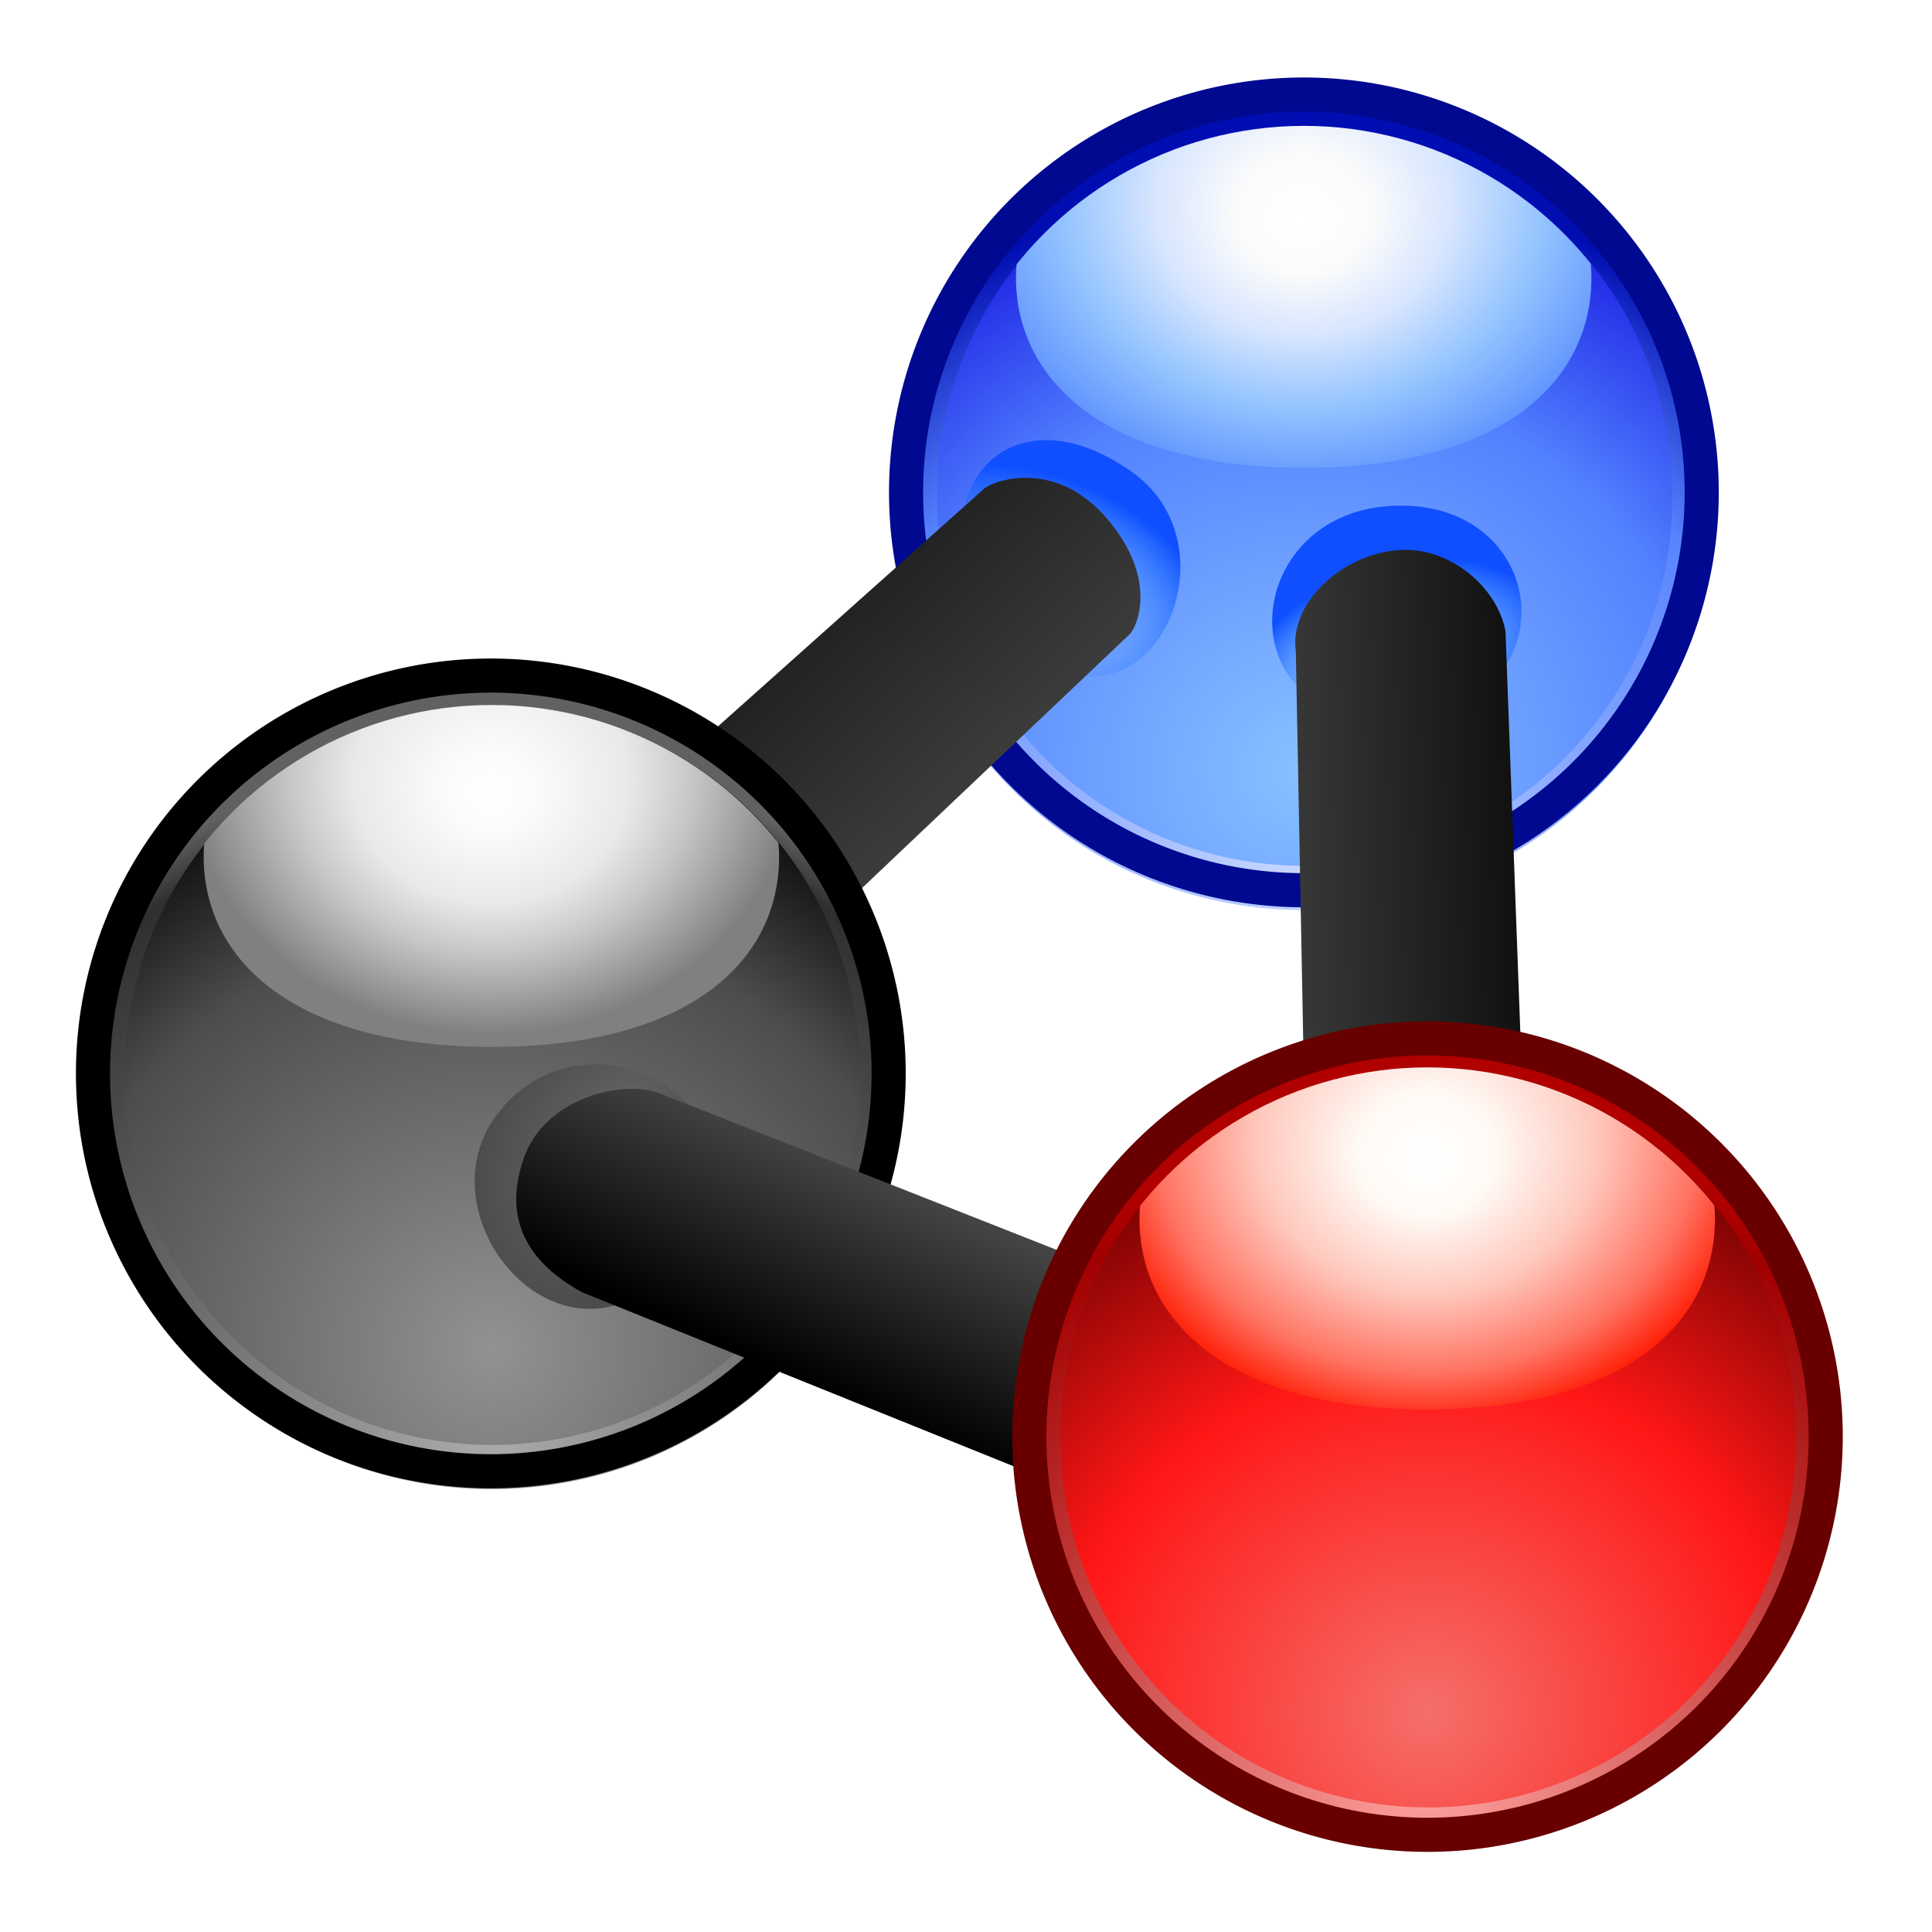 <?xml version="1.0" encoding="UTF-8" standalone="no"?>
<!-- Created with Inkscape (http://www.inkscape.org/) -->
<svg
   xmlns:svg="http://www.w3.org/2000/svg"
   xmlns="http://www.w3.org/2000/svg"
   xmlns:xlink="http://www.w3.org/1999/xlink"
   xmlns:inkscape="http://www.inkscape.org/namespaces/inkscape"
   version="1.0"
   width="128"
   height="128"
   id="svg2425">
  <defs
     id="defs2428">
    <linearGradient
       id="linearGradient19861">
      <stop
         style="stop-color:#000000;stop-opacity:0"
         offset="0"
         id="stop19863" />
      <stop
         style="stop-color:#000000;stop-opacity:0.502"
         offset="1"
         id="stop19865" />
    </linearGradient>
    <linearGradient
       id="linearGradient15002">
      <stop
         style="stop-color:#43baff;stop-opacity:0"
         offset="0"
         id="stop15004" />
      <stop
         style="stop-color:#2984ff;stop-opacity:0"
         offset="0.519"
         id="stop25701" />
      <stop
         style="stop-color:#0f4fff;stop-opacity:1"
         offset="1"
         id="stop15006" />
    </linearGradient>
    <linearGradient
       id="linearGradient13054">
      <stop
         style="stop-color:#000000;stop-opacity:1"
         offset="0"
         id="stop13056" />
      <stop
         style="stop-color:#3c3c3c;stop-opacity:1"
         offset="1"
         id="stop13058" />
    </linearGradient>
    <linearGradient
       id="linearGradient12073">
      <stop
         style="stop-color:#000000;stop-opacity:1"
         offset="0"
         id="stop12075" />
      <stop
         style="stop-color:#454545;stop-opacity:1"
         offset="1"
         id="stop12077" />
    </linearGradient>
    <linearGradient
       id="linearGradient10125">
      <stop
         style="stop-color:#383838;stop-opacity:1"
         offset="0"
         id="stop10127" />
      <stop
         style="stop-color:#0f0f0f;stop-opacity:1"
         offset="1"
         id="stop10129" />
    </linearGradient>
    <linearGradient
       id="linearGradient7200">
      <stop
         style="stop-color:#aeaeae;stop-opacity:1"
         offset="0"
         id="stop7202" />
      <stop
         style="stop-color:#2f2f2f;stop-opacity:1"
         offset="0.926"
         id="stop7204" />
      <stop
         style="stop-color:#616161;stop-opacity:1"
         offset="1"
         id="stop7206" />
    </linearGradient>
    <linearGradient
       id="linearGradient7185">
      <stop
         style="stop-color:#ffffff;stop-opacity:1"
         offset="0"
         id="stop7187" />
      <stop
         style="stop-color:#fbfbfb;stop-opacity:1"
         offset="0.15"
         id="stop7189" />
      <stop
         style="stop-color:#e9e9e9;stop-opacity:1"
         offset="0.45"
         id="stop7191" />
      <stop
         style="stop-color:#c8c8c8;stop-opacity:1"
         offset="0.65"
         id="stop7193" />
      <stop
         style="stop-color:#808080;stop-opacity:1"
         offset="1"
         id="stop7195" />
    </linearGradient>
    <linearGradient
       id="linearGradient6208">
      <stop
         style="stop-color:#929292;stop-opacity:1"
         offset="0"
         id="stop6210" />
      <stop
         style="stop-color:#4d4d4d;stop-opacity:1"
         offset="0.685"
         id="stop6212" />
      <stop
         style="stop-color:#000000;stop-opacity:1"
         offset="1"
         id="stop6214" />
    </linearGradient>
    <linearGradient
       id="linearGradient5186">
      <stop
         style="stop-color:#ccdaff;stop-opacity:1"
         offset="0"
         id="stop5188" />
      <stop
         style="stop-color:#5885ff;stop-opacity:1"
         offset="0.721"
         id="stop5190" />
      <stop
         style="stop-color:#000eb1;stop-opacity:1"
         offset="1"
         id="stop5192" />
    </linearGradient>
    <linearGradient
       id="linearGradient5174">
      <stop
         style="stop-color:#ffffff;stop-opacity:1"
         offset="0"
         id="stop5176" />
      <stop
         style="stop-color:#fbfbfb;stop-opacity:1"
         offset="0.198"
         id="stop5178" />
      <stop
         style="stop-color:#d7e5ff;stop-opacity:1"
         offset="0.44"
         id="stop5180" />
      <stop
         style="stop-color:#97c6ff;stop-opacity:1"
         offset="0.698"
         id="stop5182" />
      <stop
         style="stop-color:#6396ff;stop-opacity:1"
         offset="1"
         id="stop5184" />
    </linearGradient>
    <linearGradient
       id="linearGradient5166">
      <stop
         style="stop-color:#89c1ff;stop-opacity:1"
         offset="0"
         id="stop5168" />
      <stop
         style="stop-color:#5382ff;stop-opacity:1"
         offset="0.573"
         id="stop5170" />
      <stop
         style="stop-color:#0800db;stop-opacity:1"
         offset="1"
         id="stop5172" />
    </linearGradient>
    <linearGradient
       id="linearGradient4338">
      <stop
         style="stop-color:#ffffff;stop-opacity:1"
         offset="0"
         id="stop4340" />
      <stop
         style="stop-color:#fffaf5;stop-opacity:1"
         offset="0.2"
         id="stop9062" />
      <stop
         style="stop-color:#ffc8bd;stop-opacity:1"
         offset="0.5"
         id="stop4348" />
      <stop
         style="stop-color:#ff7463;stop-opacity:1"
         offset="0.8"
         id="stop9069" />
      <stop
         style="stop-color:#ff2109;stop-opacity:1"
         offset="1"
         id="stop4342" />
    </linearGradient>
    <linearGradient
       id="linearGradient3432">
      <stop
         style="stop-color:#ffa5a1;stop-opacity:1"
         offset="0"
         id="stop3434" />
      <stop
         style="stop-color:#a10000;stop-opacity:1"
         offset="0.944"
         id="stop3436" />
      <stop
         style="stop-color:#b10000;stop-opacity:1"
         offset="1"
         id="stop3438" />
    </linearGradient>
    <linearGradient
       id="linearGradient3021">
      <stop
         style="stop-color:#f56f6a;stop-opacity:1"
         offset="0"
         id="stop3023" />
      <stop
         style="stop-color:#ff1716;stop-opacity:1"
         offset="0.573"
         id="stop3031" />
      <stop
         style="stop-color:#6c0000;stop-opacity:1"
         offset="1"
         id="stop3025" />
    </linearGradient>
    <radialGradient
       cx="95.118"
       cy="116.759"
       r="26.752"
       fx="95.118"
       fy="116.759"
       id="radialGradient3027"
       xlink:href="#linearGradient3021"
       gradientUnits="userSpaceOnUse"
       gradientTransform="matrix(1.55,0,0,1.549,-52.289,-64.159)"
       spreadMethod="pad" />
    <linearGradient
       x1="95.147"
       y1="121.787"
       x2="95.147"
       y2="70.038"
       id="linearGradient3418"
       xlink:href="#linearGradient3021"
       gradientUnits="userSpaceOnUse" />
    <radialGradient
       cx="95.118"
       cy="118.317"
       r="26.752"
       fx="95.118"
       fy="118.317"
       id="radialGradient3430"
       xlink:href="#linearGradient3432"
       gradientUnits="userSpaceOnUse"
       gradientTransform="matrix(1.602,-2.7966445e-2,2.796219e-2,1.602,-60.588,-67.705)"
       spreadMethod="pad" />
    <radialGradient
       cx="94.374"
       cy="32.574"
       r="18.392"
       fx="94.374"
       fy="32.574"
       id="radialGradient6298"
       xlink:href="#linearGradient4338"
       gradientUnits="userSpaceOnUse"
       gradientTransform="matrix(1.167,0,0,1.056,-15.744,-0.799)" />
    <clipPath
       id="clipPath8240">
      <path
         d="M 121.869 96.79 A 26.752 26.752 0 1 1  68.366,96.79 A 26.752 26.752 0 1 1  121.869 96.79 z"
         transform="matrix(0.83,0,0,0.961,15.44,-39.29)"
         style="opacity:1;fill:#ffffff;fill-opacity:1;fill-rule:nonzero;stroke:none;stroke-width:2.535;stroke-linejoin:round;stroke-miterlimit:4;stroke-dasharray:none;stroke-opacity:0.502"
         id="path8242" />
    </clipPath>
    <radialGradient
       cx="95.118"
       cy="116.759"
       r="26.752"
       fx="95.118"
       fy="116.759"
       id="radialGradient9219"
       xlink:href="#linearGradient3021"
       gradientUnits="userSpaceOnUse"
       gradientTransform="matrix(1.741,0,0,1.655,-70.524,-76.46)"
       spreadMethod="pad" />
    <radialGradient
       cx="94.374"
       cy="32.247"
       r="18.392"
       fx="94.374"
       fy="30.301"
       id="radialGradient9221"
       xlink:href="#linearGradient4338"
       gradientUnits="userSpaceOnUse"
       gradientTransform="matrix(1.157,-1.9635939e-7,1.5998117e-7,1.264,-14.801,-7.541)" />
    <radialGradient
       cx="94.374"
       cy="32.574"
       r="18.392"
       fx="94.374"
       fy="32.574"
       id="radialGradient2225"
       xlink:href="#linearGradient5174"
       gradientUnits="userSpaceOnUse"
       gradientTransform="matrix(1.167,0,0,1.056,-15.744,-0.799)" />
    <radialGradient
       cx="94.374"
       cy="32.574"
       r="18.392"
       fx="94.374"
       fy="32.574"
       id="radialGradient2245"
       xlink:href="#linearGradient4338"
       gradientUnits="userSpaceOnUse"
       gradientTransform="matrix(1.167,0,0,1.056,-15.744,-0.799)" />
    <radialGradient
       cx="94.374"
       cy="32.574"
       r="18.392"
       fx="94.374"
       fy="32.574"
       id="radialGradient7197"
       xlink:href="#linearGradient7185"
       gradientUnits="userSpaceOnUse"
       gradientTransform="matrix(1.167,0,0,1.056,-15.744,-0.799)" />
    <linearGradient
       x1="85.789"
       y1="58.042"
       x2="101.082"
       y2="57.585"
       id="linearGradient10131"
       xlink:href="#linearGradient10125"
       gradientUnits="userSpaceOnUse" />
    <linearGradient
       x1="57.184"
       y1="93.2"
       x2="63.176"
       y2="80.016"
       id="linearGradient12079"
       xlink:href="#linearGradient12073"
       gradientUnits="userSpaceOnUse" />
    <linearGradient
       x1="42.213"
       y1="27.247"
       x2="65.044"
       y2="51.565"
       id="linearGradient13060"
       xlink:href="#linearGradient13054"
       gradientUnits="userSpaceOnUse" />
    <radialGradient
       cx="92.273"
       cy="43.193"
       r="8.424"
       fx="92.273"
       fy="43.193"
       id="radialGradient15008"
       xlink:href="#linearGradient15002"
       gradientUnits="userSpaceOnUse"
       gradientTransform="matrix(1.199,-0.362,0.219,0.726,-27.557,45.944)" />
    <filter
       id="filter17917">
      <feGaussianBlur
         id="feGaussianBlur17919"
         stdDeviation="0.395"
         inkscape:collect="always" />
    </filter>
    <radialGradient
       cx="40.283"
       cy="80.71"
       r="8.11"
       fx="40.283"
       fy="80.71"
       id="radialGradient19867"
       xlink:href="#linearGradient19861"
       gradientUnits="userSpaceOnUse"
       gradientTransform="matrix(-1.471,-1.325,1.404,-1.56,-11.832,252.226)" />
    <filter
       id="filter21807">
      <feGaussianBlur
         id="feGaussianBlur21809"
         stdDeviation="0.392"
         inkscape:collect="always" />
    </filter>
    <radialGradient
       cx="66.005"
       cy="39.425"
       r="7.269"
       fx="66.005"
       fy="39.425"
       id="radialGradient24726"
       xlink:href="#linearGradient15002"
       gradientUnits="userSpaceOnUse"
       gradientTransform="matrix(0.391,-1.091,1.617,0.579,-21.366,88.972)" />
    <filter
       id="filter25697">
      <feGaussianBlur
         id="feGaussianBlur25699"
         stdDeviation="0.375"
         inkscape:collect="always" />
    </filter>
    <radialGradient
       cx="94.374"
       cy="32.574"
       r="18.392"
       fx="94.374"
       fy="32.574"
       id="radialGradient27049"
       xlink:href="#linearGradient5174"
       gradientUnits="userSpaceOnUse"
       gradientTransform="matrix(1.167,0,0,1.056,-15.744,-0.799)" />
    <radialGradient
       cx="94.374"
       cy="32.574"
       r="18.392"
       fx="94.374"
       fy="32.574"
       id="radialGradient27060"
       xlink:href="#linearGradient4338"
       gradientUnits="userSpaceOnUse"
       gradientTransform="matrix(1.167,0,0,1.056,-15.744,-0.799)" />
    <radialGradient
       cx="94.374"
       cy="32.574"
       r="18.392"
       fx="94.374"
       fy="32.574"
       id="radialGradient27071"
       xlink:href="#linearGradient7185"
       gradientUnits="userSpaceOnUse"
       gradientTransform="matrix(1.167,0,0,1.056,-15.744,-0.799)" />
    <radialGradient
       cx="94.374"
       cy="32.574"
       r="18.392"
       fx="94.374"
       fy="32.574"
       id="radialGradient27092"
       xlink:href="#linearGradient5174"
       gradientUnits="userSpaceOnUse"
       gradientTransform="matrix(1.167,0,0,1.056,-15.744,-0.799)" />
    <filter
       id="filter9064">
      <feGaussianBlur
         id="feGaussianBlur9066"
         stdDeviation="0.446"
         inkscape:collect="always" />
    </filter>
    <radialGradient
       cx="94.374"
       cy="30.938"
       r="18.392"
       fx="94.374"
       fy="33.458"
       id="radialGradient9071"
       xlink:href="#linearGradient4338"
       gradientUnits="userSpaceOnUse"
       gradientTransform="matrix(1.111,4.6944425e-8,-3.6259871e-8,1.151,-10.515,-3.946)" />
    <radialGradient
       cx="94.374"
       cy="32.574"
       r="18.392"
       fx="94.374"
       fy="32.574"
       id="radialGradient9083"
       xlink:href="#linearGradient5174"
       gradientUnits="userSpaceOnUse"
       gradientTransform="matrix(1.167,0,0,1.056,-15.744,-0.799)" />
    <radialGradient
       cx="94.374"
       cy="30.938"
       r="18.392"
       fx="94.374"
       fy="33.458"
       id="radialGradient9101"
       xlink:href="#linearGradient4338"
       gradientUnits="userSpaceOnUse"
       gradientTransform="matrix(1.111,4.6944425e-8,-3.6259871e-8,1.151,-10.515,-3.946)" />
    <radialGradient
       cx="95.118"
       cy="116.759"
       r="26.752"
       fx="95.118"
       fy="116.759"
       id="radialGradient11065"
       xlink:href="#linearGradient5166"
       gradientUnits="userSpaceOnUse"
       gradientTransform="matrix(1.916,0,0,1.82,-87.101,-95.797)"
       spreadMethod="pad" />
    <radialGradient
       cx="95.118"
       cy="118.317"
       r="26.752"
       fx="95.118"
       fy="118.317"
       id="radialGradient11067"
       xlink:href="#linearGradient5186"
       gradientUnits="userSpaceOnUse"
       gradientTransform="matrix(1.602,-2.7966445e-2,2.796219e-2,1.602,-60.588,-67.705)"
       spreadMethod="pad" />
    <radialGradient
       cx="94.374"
       cy="30.938"
       r="18.392"
       fx="94.374"
       fy="33.458"
       id="radialGradient11069"
       xlink:href="#linearGradient5174"
       gradientUnits="userSpaceOnUse"
       gradientTransform="matrix(1.111,4.6944425e-8,-3.6259871e-8,1.151,-10.515,-3.946)" />
    <radialGradient
       cx="95.118"
       cy="118.317"
       r="26.752"
       fx="95.118"
       fy="118.317"
       id="radialGradient11083"
       xlink:href="#linearGradient7200"
       gradientUnits="userSpaceOnUse"
       gradientTransform="matrix(1.602,-2.7966445e-2,2.796219e-2,1.602,-60.588,-67.705)"
       spreadMethod="pad" />
    <radialGradient
       cx="95.118"
       cy="116.759"
       r="26.752"
       fx="95.118"
       fy="116.759"
       id="radialGradient11085"
       xlink:href="#linearGradient6208"
       gradientUnits="userSpaceOnUse"
       gradientTransform="matrix(1.773,0,0,1.685,-73.543,-79.982)"
       spreadMethod="pad" />
    <radialGradient
       cx="94.374"
       cy="30.938"
       r="18.392"
       fx="94.374"
       fy="33.458"
       id="radialGradient11087"
       xlink:href="#linearGradient4338"
       gradientUnits="userSpaceOnUse"
       gradientTransform="matrix(1.111,4.6944425e-8,-3.6259871e-8,1.151,-10.515,-3.946)" />
    <radialGradient
       cx="94.374"
       cy="30.938"
       r="18.392"
       fx="94.374"
       fy="33.458"
       id="radialGradient12070"
       xlink:href="#linearGradient7185"
       gradientUnits="userSpaceOnUse"
       gradientTransform="matrix(1.066,0,0,1.104,-6.229,-2.49)" />
    <radialGradient
       cx="94.374"
       cy="30.938"
       r="18.392"
       fx="94.374"
       fy="33.458"
       id="radialGradient18300"
       xlink:href="#linearGradient7185"
       gradientUnits="userSpaceOnUse"
       gradientTransform="matrix(1.007,0,0,1.044,-0.698,-0.612)" />
    <radialGradient
       cx="95.118"
       cy="118.317"
       r="26.752"
       fx="95.118"
       fy="118.317"
       id="radialGradient18567"
       xlink:href="#linearGradient5186"
       gradientUnits="userSpaceOnUse"
       gradientTransform="matrix(1.602,-2.7966445e-2,2.796219e-2,1.602,-60.588,-67.705)"
       spreadMethod="pad" />
    <radialGradient
       cx="95.118"
       cy="118.317"
       r="26.752"
       fx="95.118"
       fy="118.317"
       id="radialGradient18572"
       xlink:href="#linearGradient3432"
       gradientUnits="userSpaceOnUse"
       gradientTransform="matrix(1.602,-2.7966445e-2,2.796219e-2,1.602,-60.588,-67.705)"
       spreadMethod="pad" />
    <radialGradient
       cx="95.118"
       cy="118.317"
       r="26.752"
       fx="95.118"
       fy="118.317"
       id="radialGradient18574"
       xlink:href="#linearGradient7200"
       gradientUnits="userSpaceOnUse"
       gradientTransform="matrix(1.602,-2.7966445e-2,2.796219e-2,1.602,-60.588,-67.705)"
       spreadMethod="pad" />
    <radialGradient
       cx="95.118"
       cy="118.317"
       r="26.752"
       fx="95.118"
       fy="118.317"
       id="radialGradient18579"
       xlink:href="#linearGradient5186"
       gradientUnits="userSpaceOnUse"
       gradientTransform="matrix(1.65,-2.8794134e-2,2.8789753e-2,1.649,-73.939,-136.644)"
       spreadMethod="pad" />
    <filter
       id="filter19551">
      <feGaussianBlur
         id="feGaussianBlur19553"
         stdDeviation="0.587"
         inkscape:collect="always" />
    </filter>
  </defs>
  <g
     style="display:inline"
     id="layer2">
    <g
       style="display:inline"
       id="layer9">
      <g
         transform="translate(-6.818,-61.368)"
         style="display:inline"
         id="g18399">
        <path
           d="M 86.375, z "
           transform="translate(8,62.549)"
           style="fill:#000000;fill-opacity:0.588;fill-rule:nonzero;stroke:none;stroke-width:2.535;stroke-linejoin:round;stroke-miterlimit:4;stroke-opacity:0.502;filter:url(#filter19551)"
           id="path18401" />
      </g>
      <g
         transform="translate(-61.817,-24.183)"
         style="display:inline"
         id="g18415" />
      <g
         transform="matrix(1.007,0,0,1.007,-0.452,-0.824)"
         style="display:inline"
         id="g18435" />
    </g>
    <g
       style="display:inline"
       id="layer5">
      <g
         transform="translate(-8,-62.549)"
         style="display:inline"
         id="g9085">
        <path
           d="M 121.869 96.79 A 26.752 26.752 0 1 1  68.366,96.79 A 26.752 26.752 0 1 1  121.869 96.79 z"
           transform="matrix(1.021,0,0,1.021,-2.725,-3.459)"
           style="opacity:1;fill:url(#radialGradient11067);fill-opacity:1;fill-rule:nonzero;stroke:none;stroke-width:2.535;stroke-linejoin:round;stroke-miterlimit:4;stroke-dasharray:none;stroke-opacity:0.502"
           id="path9087" />
        <g
           transform="matrix(1.016,0,0,1.016,-1.463,-1.478)"
           id="g9089">
          <path
             d="M 121.869 96.79 A 26.752 26.752 0 1 1  68.366,96.79 A 26.752 26.752 0 1 1  121.869 96.79 z"
             transform="matrix(0.896,0,0,0.896,9.165,8.64)"
             style="opacity:1;fill:url(#radialGradient11065);fill-opacity:1;fill-rule:nonzero;stroke:none;stroke-width:2.535;stroke-linejoin:round;stroke-miterlimit:4;stroke-dasharray:none;stroke-opacity:0.502"
             id="path9091" />
          <path
             d="M 111.764,38.456 C 111.764,45.812 106.312,51.783 94.374,51.783 C 82.604,51.783 76.985,45.812 76.985,38.456 C 76.985,31.099 84.775,25.129 94.374,25.129 C 103.974,25.129 111.764,31.099 111.764,38.456 z "
             transform="matrix(1.079,0,0,0.932,-7.503,45.261)"
             style="fill:url(#radialGradient11069);fill-opacity:1;fill-rule:nonzero;stroke:none;stroke-width:2.5;stroke-linejoin:round;stroke-miterlimit:4;stroke-opacity:0.502;filter:url(#filter9064)"
             clip-path="url(#clipPath8240)"
             id="path9093" />
        </g>
        <path
           d="M 121.688 96.79 A 26.57 26.57 0 1 1  68.548,96.79 A 26.57 26.57 0 1 1  121.688 96.79 z"
           transform="matrix(0.992,0,0,0.992,2.8939667e-2,-0.845)"
           style="opacity:1;fill:none;fill-opacity:0;fill-rule:nonzero;stroke:#00098f;stroke-width:2.278;stroke-linejoin:round;stroke-miterlimit:4;stroke-dasharray:none;stroke-opacity:1"
           id="path9095" />
      </g>
    </g>
    <g
       style="display:inline"
       id="layer8">
      <path
         d="M 75.046,31.307 C 66.254,25 60.099,33.91 66.308,41.025 C 74.966,51.68 82.756,36.838 75.046,31.307 z "
         style="fill:url(#radialGradient24726);fill-opacity:1;fill-rule:evenodd;stroke:none;stroke-width:0.1;stroke-linecap:butt;stroke-linejoin:miter;stroke-miterlimit:4;stroke-dasharray:none;stroke-opacity:1;filter:url(#filter25697)"
         id="path21811" />
      <path
         d="M 40.917,54.064 C 40.917,54.064 65.131,32.44 65.131,32.44 C 65.594,31.911 69.862,30.213 73.418,34.447 C 76.693,38.348 75.371,41.493 74.842,42.022 C 74.842,42.022 51.017,64.617 51.017,64.617 L 40.917,54.064 z "
         style="fill:url(#linearGradient13060);fill-opacity:1;fill-rule:evenodd;stroke:none;stroke-width:0.1;stroke-linecap:butt;stroke-linejoin:miter;stroke-miterlimit:4;stroke-dasharray:none;stroke-opacity:1"
         id="path12083" />
    </g>
    <g
       style="display:inline"
       id="layer6">
      <g
         transform="translate(-61.817,-24.183)"
         style="display:inline"
         id="g11071">
        <path
           d="M 121.869 96.79 A 26.752 26.752 0 1 1  68.366,96.79 A 26.752 26.752 0 1 1  121.869 96.79 z"
           transform="matrix(1.021,0,0,1.021,-2.725,-3.459)"
           style="opacity:1;fill:url(#radialGradient11083);fill-opacity:1;fill-rule:nonzero;stroke:none;stroke-width:2.535;stroke-linejoin:round;stroke-miterlimit:4;stroke-dasharray:none;stroke-opacity:0.502"
           id="path11073" />
        <g
           transform="matrix(1.016,0,0,1.016,-1.463,-1.478)"
           id="g11075">
          <path
             d="M 121.869 96.79 A 26.752 26.752 0 1 1  68.366,96.79 A 26.752 26.752 0 1 1  121.869 96.79 z"
             transform="matrix(0.896,0,0,0.896,9.165,8.64)"
             style="opacity:1;fill:url(#radialGradient11085);fill-opacity:1;fill-rule:nonzero;stroke:none;stroke-width:2.535;stroke-linejoin:round;stroke-miterlimit:4;stroke-dasharray:none;stroke-opacity:0.502"
             id="path11077" />
          <path
             d="M 111.764,38.456 C 111.764,45.812 106.312,51.783 94.374,51.783 C 82.604,51.783 76.985,45.812 76.985,38.456 C 76.985,31.099 84.775,25.129 94.374,25.129 C 103.974,25.129 111.764,31.099 111.764,38.456 z "
             transform="matrix(1.079,0,0,0.932,-7.503,45.261)"
             style="fill:url(#radialGradient18300);fill-opacity:1;fill-rule:nonzero;stroke:none;stroke-width:2.5;stroke-linejoin:round;stroke-miterlimit:4;stroke-opacity:0.502;filter:url(#filter9064)"
             clip-path="url(#clipPath8240)"
             id="path11079" />
        </g>
        <path
           d="M 121.688 96.79 A 26.57 26.57 0 1 1  68.548,96.79 A 26.57 26.57 0 1 1  121.688 96.79 z"
           transform="matrix(0.992,0,0,0.992,-2.1844412e-2,-0.716)"
           style="opacity:1;fill:none;fill-opacity:0;fill-rule:nonzero;stroke:#000000;stroke-width:2.278;stroke-linejoin:round;stroke-miterlimit:4;stroke-dasharray:none;stroke-opacity:1"
           id="path11081" />
      </g>
    </g>
    <g
       style="display:inline"
       id="layer7">
      <path
         d="M 93.439,47.522 C 104.281,46.256 102.584,32.829 92.043,33.524 C 81.82,34.199 81.116,48.961 93.439,47.522 z "
         style="fill:url(#radialGradient15008);fill-opacity:1;fill-rule:evenodd;stroke:none;stroke-width:0.1;stroke-linecap:butt;stroke-linejoin:miter;stroke-miterlimit:4;stroke-dasharray:none;stroke-opacity:1;filter:url(#filter17917)"
         id="path13062" />
      <path
         d="M 85.851,43.134 C 85.851,43.134 86.524,78.558 86.524,78.558 L 101.082,78.009 C 101.082,78.009 99.743,41.823 99.743,41.823 C 99.24,39.019 96.162,36.205 92.683,36.444 C 88.837,36.708 85.4,40.035 85.851,43.134 z "
         style="opacity:1;fill:url(#linearGradient10131);fill-opacity:1;fill-rule:evenodd;stroke:none;stroke-width:0.1;stroke-linecap:butt;stroke-linejoin:miter;stroke-miterlimit:4;stroke-dasharray:none;stroke-opacity:1"
         id="path9154" />
      <path
         d="M 32.898,73.877 C 27.627,80.969 37.898,92.554 45.136,83.246 C 52.698,73.523 38.866,65.848 32.898,73.877 z "
         style="fill:url(#radialGradient19867);fill-opacity:1;fill-rule:evenodd;stroke:none;stroke-width:0.1;stroke-linecap:butt;stroke-linejoin:miter;stroke-miterlimit:4;stroke-dasharray:none;stroke-opacity:1;filter:url(#filter21807)"
         id="path17921" />
      <path
         d="M 43.674,72.423 C 43.674,72.423 82.678,87.805 82.678,87.805 L 78.283,101.631 C 78.283,101.631 38.546,85.608 38.546,85.608 C 34.472,83.365 33.457,80.296 34.701,76.727 C 36.097,72.721 41.27,71.508 43.674,72.423 z "
         style="fill:url(#linearGradient12079);fill-opacity:1;fill-rule:evenodd;stroke:none;stroke-width:0.1;stroke-linecap:butt;stroke-linejoin:miter;stroke-miterlimit:4;stroke-dasharray:none;stroke-opacity:1"
         id="path10133" />
    </g>
    <g
       style="display:inline"
       id="layer4">
      <g
         transform="matrix(1.007,0,0,1.007,-0.452,-0.824)"
         style="display:inline"
         id="g2199">
        <path
           d="M 121.869 96.79 A 26.752 26.752 0 1 1  68.366,96.79 A 26.752 26.752 0 1 1  121.869 96.79 z"
           transform="matrix(0.993,0,0,0.993,-0.12,-0.809)"
           style="opacity:1;fill:url(#radialGradient3430);fill-opacity:1;fill-rule:nonzero;stroke:none;stroke-width:2.535;stroke-linejoin:round;stroke-miterlimit:4;stroke-dasharray:none;stroke-opacity:0.502"
           id="path3428" />
        <g
           transform="matrix(1.009,0,0,1.009,-0.828,-0.824)"
           id="g9215">
          <path
             d="M 121.869 96.79 A 26.752 26.752 0 1 1  68.366,96.79 A 26.752 26.752 0 1 1  121.869 96.79 z"
             transform="matrix(0.896,0,0,0.896,9.165,8.64)"
             style="opacity:1;fill:url(#radialGradient9219);fill-opacity:1;fill-rule:nonzero;stroke:none;stroke-width:2.535;stroke-linejoin:round;stroke-miterlimit:4;stroke-dasharray:none;stroke-opacity:0.502"
             id="path2434" />
          <path
             d="M 111.764,38.456 C 111.764,45.812 106.312,51.783 94.374,51.783 C 82.604,51.783 76.985,45.812 76.985,38.456 C 76.985,31.099 84.775,25.129 94.374,25.129 C 103.974,25.129 111.764,31.099 111.764,38.456 z "
             transform="matrix(1.079,0,0,0.932,-7.503,45.261)"
             style="fill:url(#radialGradient9071);fill-opacity:1;fill-rule:nonzero;stroke:none;stroke-width:2.5;stroke-linejoin:round;stroke-miterlimit:4;stroke-opacity:0.502;filter:url(#filter9064)"
             clip-path="url(#clipPath8240)"
             id="path5321" />
        </g>
        <path
           d="M 121.688 96.79 A 26.57 26.57 0 1 1  68.548,96.79 A 26.57 26.57 0 1 1  121.688 96.79 z"
           transform="matrix(0.986,0,0,0.986,0.581,-9.8842642e-2)"
           style="opacity:1;fill:none;fill-opacity:0;fill-rule:nonzero;stroke:#680000;stroke-width:2.278;stroke-linejoin:round;stroke-miterlimit:4;stroke-dasharray:none;stroke-opacity:1"
           id="path8244" />
      </g>
    </g>
  </g>
</svg>